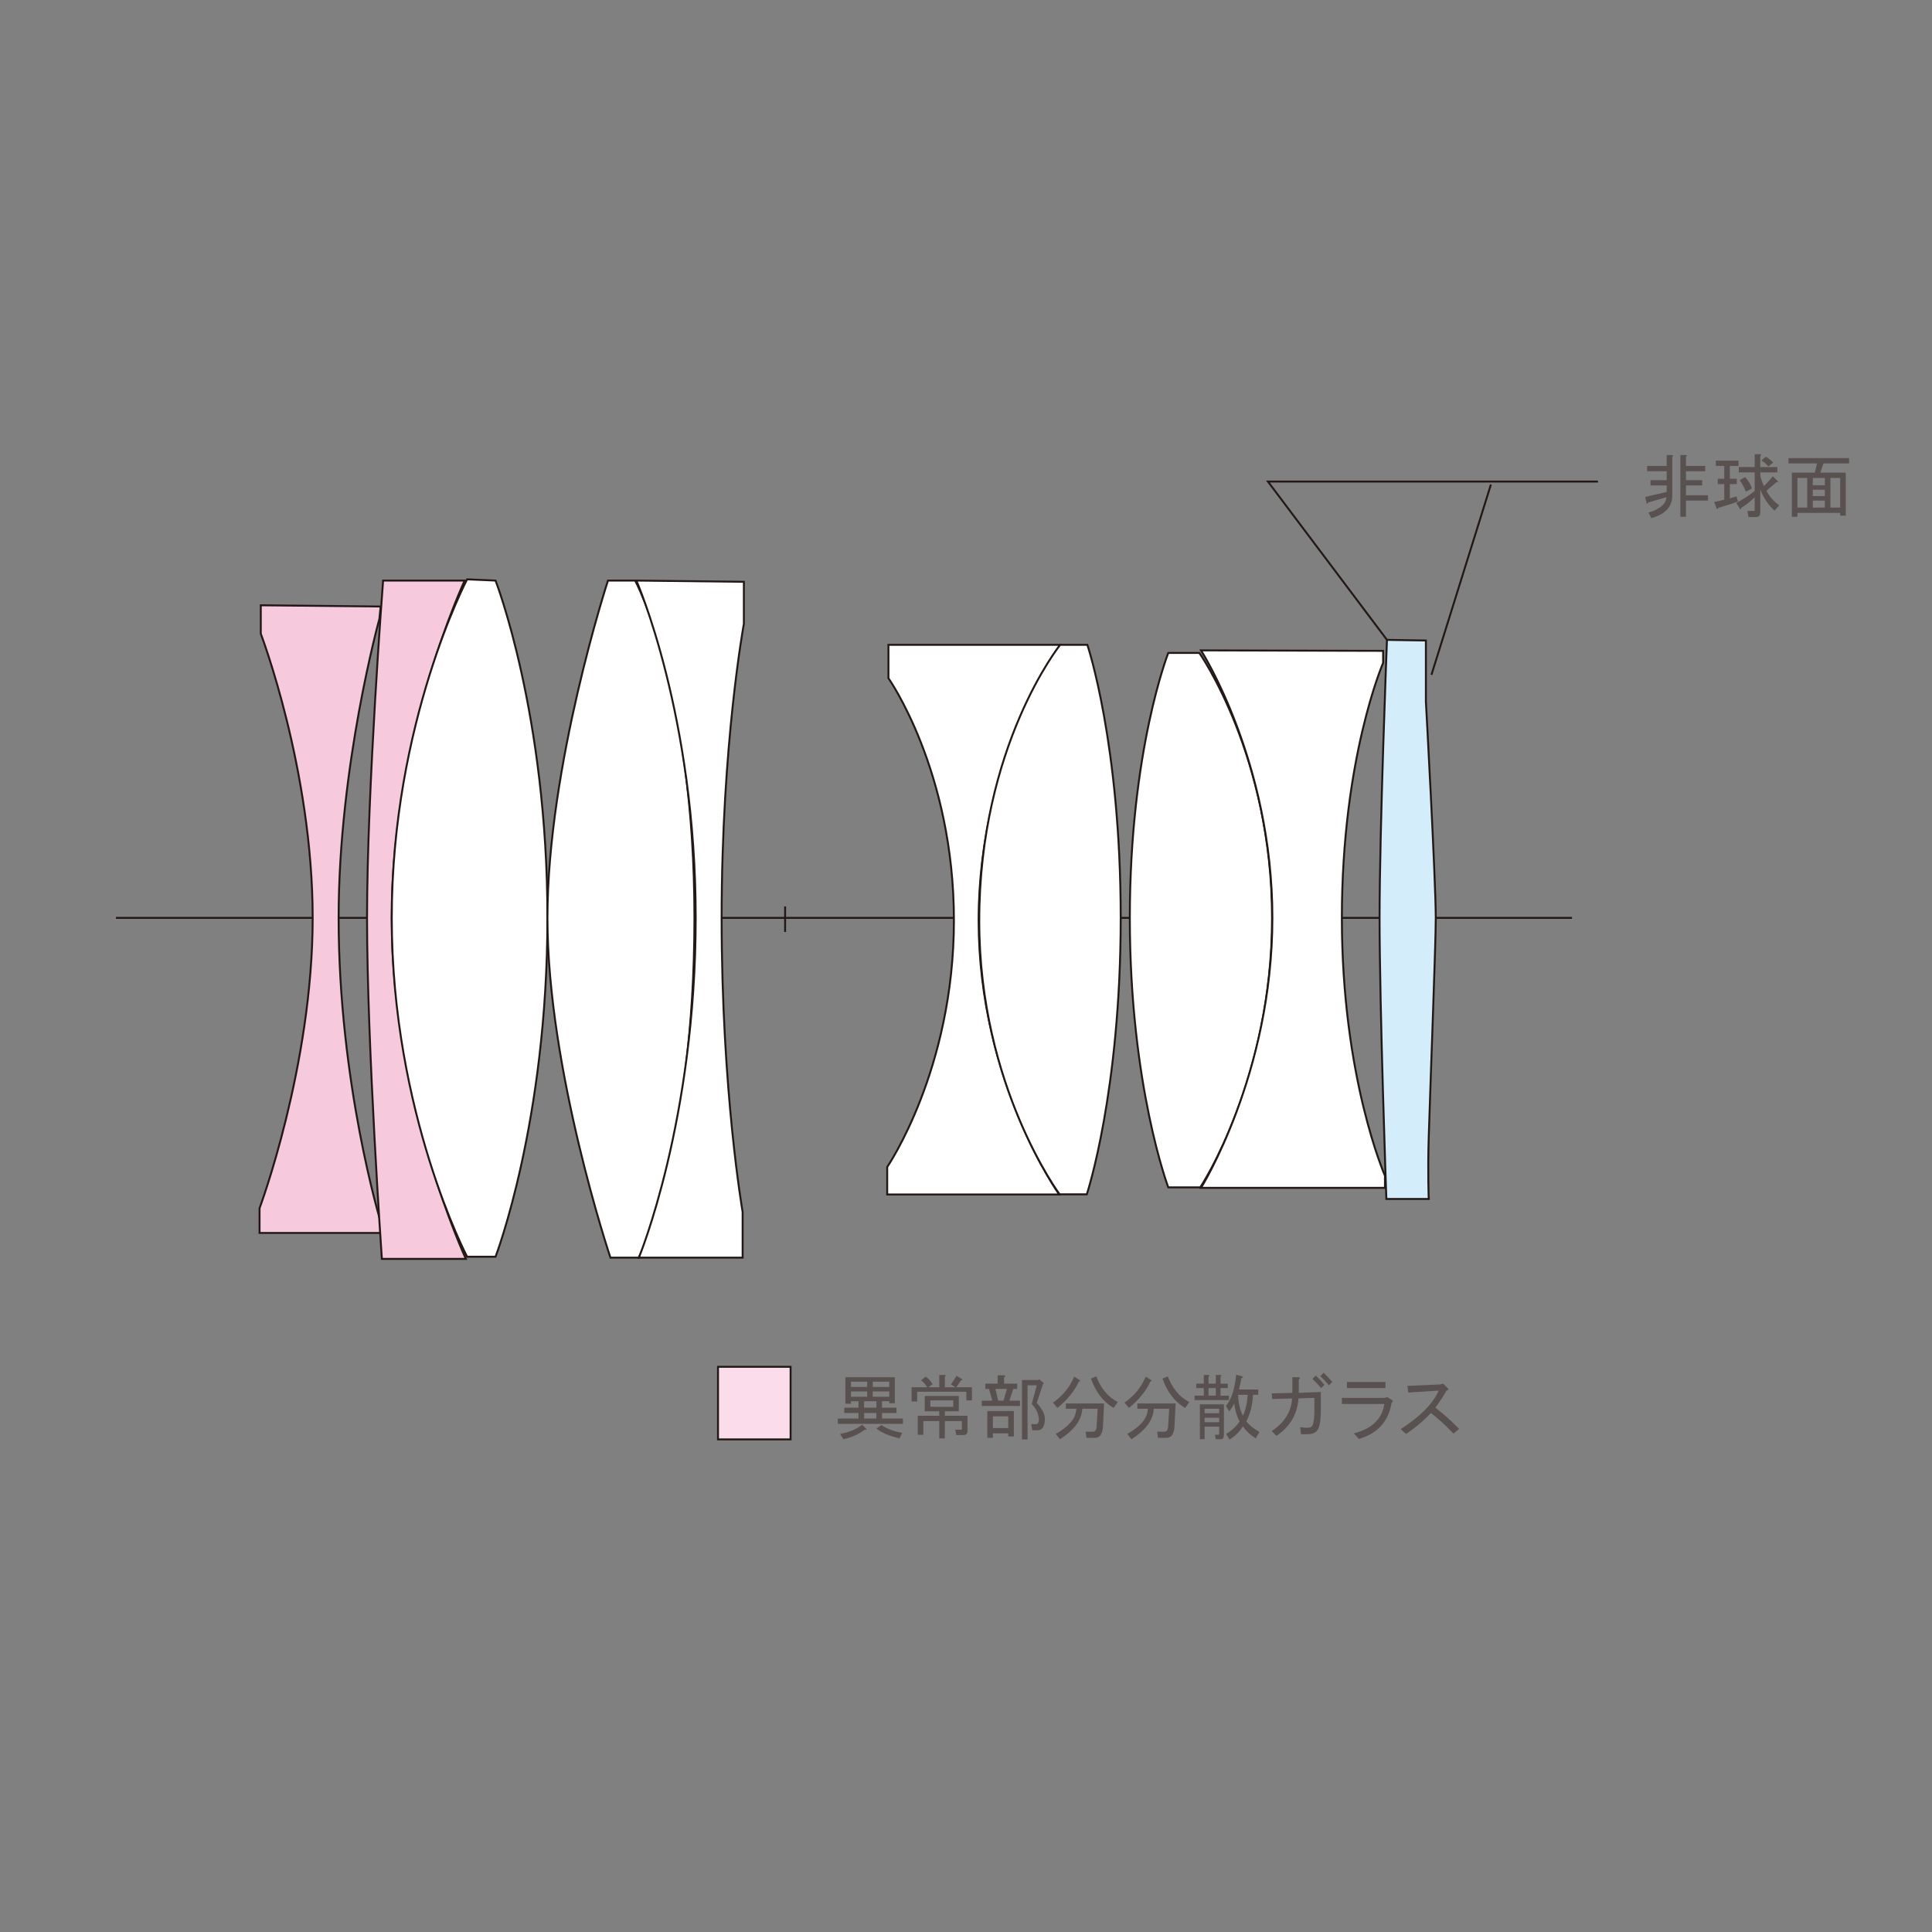 <?xml version="1.0" encoding="utf-8"?>
<!-- Generator: Adobe Illustrator 14.0.0, SVG Export Plug-In . SVG Version: 6.00 Build 43363)  -->
<!DOCTYPE svg PUBLIC "-//W3C//DTD SVG 1.1//EN" "http://www.w3.org/Graphics/SVG/1.1/DTD/svg11.dtd">
<svg version="1.1" id="レイヤー_1" xmlns="http://www.w3.org/2000/svg" xmlns:xlink="http://www.w3.org/1999/xlink" x="0px"
	 y="0px" width="500px" height="500px" viewBox="0 0 500 500" enable-background="new 0 0 500 500" xml:space="preserve">
<rect x="0" y="0" width="500" height="500" fill="#808080" stroke="none"/>
<g>
	<path fill="#59514F" d="M432.784,128.248c0,2.892-1.808,4.844-5.422,5.856l-0.724-1.446c2.988-0.915,4.53-2.241,4.628-3.977
		l-4.772,1.374c-0.049,0.337-0.169,0.41-0.361,0.217l-0.361-1.663l5.567-1.301v-1.663h-4.194v-1.374h4.194v-2.313h-5.062v-1.374
		h5.062v-2.82h1.373c0.386,0.049,0.409,0.193,0.072,0.434V128.248z M441.316,120.583v1.374h-4.989v2.313h4.194v1.374h-4.194v2.53
		h5.712v1.374h-5.712v4.193h-1.445v-15.979h1.373c0.386,0.049,0.409,0.193,0.072,0.434v2.386H441.316z"/>
	<path fill="#59514F" d="M444.281,131.646l-0.651-1.735c0.964-0.192,1.832-0.385,2.604-0.578v-4.049h-1.663v-1.374h1.663v-3.326
		h-2.169v-1.374h5.856v1.374h-2.241v3.326h1.807v1.374h-1.807v3.688l1.734-0.506l0.362,1.301c-1.302,0.531-3.014,1.084-5.134,1.663
		C444.594,131.767,444.473,131.839,444.281,131.646z M459.971,122.247h-4.41v0.868c0.145,0.723,0.457,1.616,0.939,2.675
		c0.771-0.723,1.542-1.566,2.313-2.531l1.302,1.302c0.048,0.242-0.072,0.314-0.361,0.217c-0.867,0.771-1.735,1.518-2.603,2.241
		c0.867,1.591,1.976,2.845,3.325,3.76l-1.229,1.374c-1.495-1.302-2.724-3.109-3.688-5.423v5.929c0,0.771-0.387,1.157-1.157,1.157
		h-1.88l-0.289-1.591h1.591c0.191,0,0.289-0.096,0.289-0.289v-3.254c-1.061,1.061-2.218,1.977-3.471,2.748
		c-0.097,0.338-0.193,0.458-0.289,0.361l-1.013-1.663c1.783-0.868,3.374-1.904,4.772-3.109v-4.772h-4.121v-1.374h4.121v-3.326h1.374
		c0.385,0.049,0.408,0.193,0.072,0.434v2.892h4.41V122.247z M451.801,127.235c-0.338-1.012-0.868-2-1.591-2.964l1.446-0.795
		c0.915,1.061,1.493,2.05,1.735,2.965L451.801,127.235z M457.657,120.729c-0.531-0.626-1.133-1.157-1.808-1.591l1.157-0.94
		c0.625,0.338,1.252,0.844,1.88,1.518L457.657,120.729z"/>
	<path fill="#59514F" d="M477.686,133.454h-1.446v-0.723h-11.063v1.012h-1.446v-11.424h5.929l0.579-2.386h-7.375v-1.374h15.689
		v1.374h-6.651l-0.796,2.386h6.58V133.454z M467.707,131.357v-7.664h-2.53v7.664H467.707z M472.263,123.693h-3.109v1.88h3.109
		V123.693z M472.263,128.393v-1.663h-3.109v1.663H472.263z M472.263,131.357v-1.808h-3.109v1.808H472.263z M476.239,123.693h-2.53
		v7.664h2.53V123.693z"/>
</g>
<path fill="#FFFFFF" d="M30,237.546h376.834H30z"/>
<line fill="none" stroke="#221815" stroke-width="0.5" stroke-miterlimit="10" x1="30.003" y1="237.546" x2="406.834" y2="237.546"/>
<path fill="#FFFFFF" d="M203.186,241.182v-6.6V241.182z"/>
<line fill="none" stroke="#221815" stroke-width="0.5" stroke-miterlimit="10" x1="203.184" y1="234.581" x2="203.184" y2="241.185"/>
<g>
	<defs>
		<rect id="SVGID_1_" y="0" width="500" height="500"/>
	</defs>
	<clipPath id="SVGID_2_">
		<use xlink:href="#SVGID_1_"  overflow="visible"/>
	</clipPath>
	<path clip-path="url(#SVGID_2_)" fill="#F7C9DD" d="M67.49,156.648v7.355c0,0,13.428,35.173,13.428,73.544
		c0,38.373-13.746,75.143-13.746,75.143v6.396h31.334v-2.88c0,0-10.87-35.811-10.87-78.659c0-39.33,10.549-77.382,10.549-77.382
		l0.321-3.198L67.49,156.648z"/>
	<path clip-path="url(#SVGID_2_)" fill="none" stroke="#221815" stroke-width="0.5" stroke-miterlimit="10" d="M67.49,156.648v7.355
		c0,0,13.428,35.173,13.428,73.544c0,38.373-13.746,75.143-13.746,75.143v6.396h31.334v-2.88c0,0-10.87-35.811-10.87-78.659
		c0-39.33,10.549-77.382,10.549-77.382l0.321-3.198L67.49,156.648z"/>
	<path clip-path="url(#SVGID_2_)" fill="#F7C9DD" d="M99.146,150.253c0,0-4.157,54.039-4.157,87.294
		c0,33.256,3.839,88.252,3.839,88.252h21.74c0,0-19.185-41.249-19.185-88.252c0-47.005,18.867-87.294,18.867-87.294H99.146z"/>
	<path clip-path="url(#SVGID_2_)" fill="none" stroke="#221815" stroke-width="0.5" stroke-miterlimit="10" d="M99.146,150.253
		c0,0-4.157,54.039-4.157,87.294c0,33.256,3.839,88.252,3.839,88.252h21.74c0,0-19.185-41.249-19.185-88.252
		c0-47.005,18.867-87.294,18.867-87.294H99.146z"/>
	<path clip-path="url(#SVGID_2_)" fill="#FFFFFF" d="M120.889,149.932c0,0-19.504,37.092-19.504,87.614
		c0,50.523,19.504,87.695,19.504,87.695h7.356c0,0,13.429-34.934,13.429-87.695c0-52.759-13.429-87.294-13.429-87.294
		L120.889,149.932z"/>
	<path clip-path="url(#SVGID_2_)" fill="none" stroke="#221815" stroke-width="0.5" stroke-miterlimit="10" d="M120.889,149.932
		c0,0-19.504,37.092-19.504,87.614c0,50.523,19.504,87.695,19.504,87.695h7.356c0,0,13.429-34.934,13.429-87.695
		c0-52.759-13.429-87.294-13.429-87.294L120.889,149.932z"/>
	<path clip-path="url(#SVGID_2_)" fill="#FFFFFF" d="M157.341,150.253c0,0-15.667,47.964-15.667,87.294
		c0,39.328,16.307,87.933,16.307,87.933h7.354c0,0,14.389-29.098,14.389-87.933c0-58.836-15.349-87.294-15.349-87.294H157.341z"/>
	<path clip-path="url(#SVGID_2_)" fill="none" stroke="#221815" stroke-width="0.5" stroke-miterlimit="10" d="M157.341,150.253
		c0,0-15.667,47.964-15.667,87.294c0,39.328,16.307,87.933,16.307,87.933h7.354c0,0,14.389-29.098,14.389-87.933
		c0-58.836-15.349-87.294-15.349-87.294H157.341z"/>
	<path clip-path="url(#SVGID_2_)" fill="#FFFFFF" d="M164.695,150.253c0,0,15.349,34.854,15.349,87.294
		c0,52.44-14.709,87.933-14.709,87.933h26.858v-11.829c0,0-5.434-31.02-5.434-76.104c0-45.088,5.755-76.103,5.755-76.103v-10.873
		L164.695,150.253z"/>
	<path clip-path="url(#SVGID_2_)" fill="none" stroke="#221815" stroke-width="0.5" stroke-miterlimit="10" d="M164.695,150.253
		c0,0,15.349,34.854,15.349,87.294c0,52.44-14.709,87.933-14.709,87.933h26.858v-11.829c0,0-5.434-31.02-5.434-76.104
		c0-45.088,5.755-76.103,5.755-76.103v-10.873L164.695,150.253z"/>
	<path clip-path="url(#SVGID_2_)" fill="#FFFFFF" d="M229.927,166.879v8.633c0,0,16.946,23.982,16.946,62.675
		c0,38.688-17.266,63.83-17.266,63.83v7.115h44.507c0,0-20.845-29.299-20.845-70.945c0-42.21,21.104-71.308,21.104-71.308H229.927z"
		/>
	<path clip-path="url(#SVGID_2_)" fill="none" stroke="#221815" stroke-width="0.5" stroke-miterlimit="10" d="M229.927,166.879
		v8.633c0,0,16.946,23.982,16.946,62.675c0,38.688-17.266,63.83-17.266,63.83v7.115h44.507c0,0-20.845-29.299-20.845-70.945
		c0-42.21,21.104-71.308,21.104-71.308H229.927z"/>
	<path clip-path="url(#SVGID_2_)" fill="#FFFFFF" d="M274.373,166.879c0,0-20.945,26.061-20.945,71.467
		c0,42.807,20.805,70.746,20.805,70.746h7.034c0,0,8.773-26.459,8.773-71.546c0-45.086-8.633-70.667-8.633-70.667H274.373z"/>
	<path clip-path="url(#SVGID_2_)" fill="none" stroke="#221815" stroke-width="0.5" stroke-miterlimit="10" d="M274.373,166.879
		c0,0-20.945,26.061-20.945,71.467c0,42.807,20.805,70.746,20.805,70.746h7.034c0,0,8.773-26.459,8.773-71.546
		c0-45.086-8.633-70.667-8.633-70.667H274.373z"/>
	<path clip-path="url(#SVGID_2_)" fill="#FFFFFF" d="M302.351,168.979c0,0-9.954,25.201-9.954,68.566
		c0,43.369,9.954,69.747,9.954,69.747h8.274c0,0,18.582-27.856,18.582-69.747c0-41.887-18.821-68.566-18.821-68.566H302.351z"/>
	<path clip-path="url(#SVGID_2_)" fill="none" stroke="#221815" stroke-width="0.5" stroke-miterlimit="10" d="M302.351,168.979
		c0,0-9.954,25.201-9.954,68.566c0,43.369,9.954,69.747,9.954,69.747h8.274c0,0,18.582-27.856,18.582-69.747
		c0-41.887-18.821-68.566-18.821-68.566H302.351z"/>
	<path clip-path="url(#SVGID_2_)" fill="#FFFFFF" d="M310.824,168.319c0,0,18.465,28.859,18.465,69.227
		c0,40.37-18.465,69.867-18.465,69.867h47.603v-3.117c0,0-11.152-25.342-11.152-66.75c0-41.409,10.674-65.991,10.674-65.991v-3.115
		L310.824,168.319z"/>
	<path clip-path="url(#SVGID_2_)" fill="none" stroke="#221815" stroke-width="0.5" stroke-miterlimit="10" d="M310.824,168.319
		c0,0,18.465,28.859,18.465,69.227c0,40.37-18.465,69.867-18.465,69.867h47.603v-3.117c0,0-11.152-25.342-11.152-66.75
		c0-41.409,10.674-65.991,10.674-65.991v-3.115L310.824,168.319z"/>
	<path clip-path="url(#SVGID_2_)" fill="#D3EDFB" d="M358.946,165.601c0,0-1.916,48.923-1.916,71.945
		c0,23.025,1.758,72.746,1.758,72.746h10.973c0,0-0.299-6.74,0-16.152c0.614-19.361,1.816-50.031,1.816-56.593
		c0-9.752-2.558-55.958-2.558-55.958v-15.827L358.946,165.601z"/>
	<path clip-path="url(#SVGID_2_)" fill="none" stroke="#221815" stroke-width="0.5" stroke-miterlimit="10" d="M358.946,165.601
		c0,0-1.916,48.923-1.916,71.945c0,23.025,1.758,72.746,1.758,72.746h10.973c0,0-0.299-6.74,0-16.152
		c0.614-19.361,1.816-50.031,1.816-56.593c0-9.752-2.558-55.958-2.558-55.958v-15.827L358.946,165.601z"/>
	<polyline clip-path="url(#SVGID_2_)" fill="none" stroke="#221815" stroke-width="0.5" stroke-miterlimit="10" points="
		358.946,165.601 328.141,124.627 413.545,124.627 	"/>
	
		<line clip-path="url(#SVGID_2_)" fill="none" stroke="#221815" stroke-width="0.5" stroke-miterlimit="10" x1="385.844" y1="125.398" x2="370.456" y2="174.64"/>
</g>
<g>
	<g>
		<path fill="#59514F" d="M228.257,367.122h5.423v1.374h-16.847v-1.374h5.351v-1.446h-3.688v-1.374h3.688v-1.662h-1.952v0.65h-1.446
			v-6.869h12.798v6.725h-1.446v-0.506h-1.88v1.662h3.76v1.374h-3.76V367.122z M218.279,372.472l-0.868-1.374
			c2.361-0.434,4.266-1.229,5.712-2.386l0.94,0.939c0.336,0.338,0.24,0.459-0.29,0.362
			C222.329,371.122,220.496,371.941,218.279,372.472z M220.232,358.952h4.193v-1.374h-4.193V358.952z M224.425,361.482v-1.374
			h-4.193v1.374H224.425z M223.63,364.301h3.182v-1.662h-3.182V364.301z M223.63,365.675v1.446h3.182v-1.446H223.63z
			 M230.137,357.578h-4.266v1.374h4.266V357.578z M230.137,360.108h-4.266v1.374h4.266V360.108z M232.813,372.255
			c-2.651-0.627-4.652-1.47-6.001-2.531l1.301-0.939c1.349,0.965,3.133,1.639,5.351,2.024L232.813,372.255z"/>
		<path fill="#59514F" d="M238.38,357.216l1.157-0.94c0.771,0.482,1.374,1.133,1.808,1.952l-1.084,0.796h2.82v-3.182h1.374
			c0.385,0.049,0.409,0.193,0.072,0.434v2.748h2.748l-1.157-0.724l1.446-2.241l1.301,0.795c0.337,0.242,0.29,0.362-0.145,0.362
			l-1.229,1.808h4.049v3.397h-1.446v-2.241h-12.726v2.531h-1.446v-3.688h4.049C239.537,358.3,239.006,357.699,238.38,357.216z
			 M247.201,370.014h1.446c0.192,0,0.289-0.097,0.289-0.29v-1.952h-4.41v4.483h-1.446v-4.483h-4.121v3.543h-1.446v-4.916h5.567
			v-1.157h-1.88h-1.88v-3.977h8.821v3.977h-3.615v1.157h5.856v3.977c0,0.674-0.338,1.012-1.012,1.012h-1.88L247.201,370.014z
			 M246.695,362.421h-5.929v1.663h5.929V362.421z"/>
		<path fill="#59514F" d="M258.191,355.915h1.591c0.48,0.097,0.506,0.289,0.072,0.578v1.591h3.397v1.374h-1.012l-1.013,3.036h2.748
			v1.374h-9.905v-1.374h2.747l-0.867-3.036h-0.94v-1.374h3.182V355.915z M255.516,365.169h6.869v6.579h-1.446v-0.795h-3.977v1.157
			h-1.446V365.169z M256.962,366.543v3.036h3.977v-3.036H256.962z M260.577,359.458h-2.965l0.724,3.036h1.374L260.577,359.458z
			 M267.157,370.159l-0.29-1.591h1.157c0.675,0,0.94-0.554,0.795-1.663c-0.192-1.349-0.795-2.53-1.808-3.543l1.302-4.845h-2.386
			v14.027h-1.446v-15.4h4.266l0.145-0.217l1.302,1.084l-0.289,0.217l-1.591,4.845c1.446,1.591,2.145,3.013,2.097,4.266
			c-0.048,1.88-0.699,2.82-1.952,2.82H267.157z"/>
		<path fill="#59514F" d="M273.664,364.375L272.508,363c2.505-1.735,4.338-3.977,5.494-6.725l1.374,0.868
			c0.289,0.192,0.241,0.313-0.145,0.361C278.074,360.012,276.219,362.302,273.664,364.375z M285.739,363.217l-0.29,5.856
			c-0.097,2.024-0.795,3.037-2.097,3.037h-2.169l-0.217-1.591h1.808c0.626,0,0.964-0.409,1.013-1.229l0.289-4.699H280.1
			l-0.072,0.578c-0.338,2.651-2.242,5.086-5.713,7.303l-1.084-1.374c3.133-1.782,4.868-3.662,5.206-5.64l0.145-0.867h-2.748v-1.374
			H285.739z M288.197,364.375c-2.651-1.543-4.604-4.073-5.856-7.593l1.374-0.578c1.156,3.085,3.012,5.303,5.567,6.652
			L288.197,364.375z"/>
		<path fill="#59514F" d="M292.174,364.375L291.018,363c2.505-1.735,4.338-3.977,5.494-6.725l1.374,0.868
			c0.289,0.192,0.241,0.313-0.145,0.361C296.584,360.012,294.729,362.302,292.174,364.375z M304.249,363.217l-0.29,5.856
			c-0.097,2.024-0.795,3.037-2.097,3.037h-2.169l-0.217-1.591h1.808c0.626,0,0.964-0.409,1.013-1.229l0.289-4.699h-3.977
			l-0.072,0.578c-0.338,2.651-2.242,5.086-5.713,7.303l-1.084-1.374c3.133-1.782,4.868-3.662,5.206-5.64l0.145-0.867h-2.748v-1.374
			H304.249z M306.707,364.375c-2.651-1.543-4.604-4.073-5.856-7.593l1.374-0.578c1.156,3.085,3.012,5.303,5.567,6.652
			L306.707,364.375z"/>
	</g>
</g>
<g>
	<g>
		<path fill="#59514F" d="M318.047,362.349h-8.893v-1.156h2.386v-1.952h-1.952v-1.157h1.952v-2.241h1.156
			c0.386,0.049,0.409,0.193,0.072,0.434v1.808h1.88v-2.241h1.157c0.386,0.049,0.409,0.193,0.072,0.434v1.808h1.88v1.157h-1.88v1.952
			h2.169V362.349z M315.517,371.026v-1.808h-3.76v3.254h-1.229v-9.038h6.219v7.953c0,0.724-0.266,1.085-0.796,1.085h-1.302
			l-0.217-1.157h0.796C315.419,371.315,315.517,371.218,315.517,371.026z M311.757,364.591v1.156h3.76v-1.156H311.757z
			 M311.757,368.061h3.76v-1.156h-3.76V368.061z M312.769,359.241v1.952h1.88v-1.952H312.769z M324.988,372.255
			c-1.398-0.868-2.507-1.904-3.326-3.109c-0.965,1.495-2.121,2.627-3.471,3.398l-0.867-1.446c1.397-0.819,2.555-1.88,3.471-3.182
			c-0.771-1.59-1.229-3.156-1.374-4.699c-0.338,0.723-0.771,1.398-1.302,2.024l-0.867-1.374c1.397-1.591,2.289-4.289,2.675-8.098
			l1.374,0.361c0.53,0.242,0.53,0.41,0,0.506c-0.145,0.724-0.361,1.712-0.65,2.965h4.988v1.374h-1.373
			c-0.098,2.555-0.676,4.844-1.735,6.868c0.723,0.917,1.854,1.833,3.398,2.748L324.988,372.255z M322.892,360.976h-2.458
			c0.047,2.073,0.457,3.88,1.229,5.423C322.337,365.001,322.747,363.194,322.892,360.976z"/>
	</g>
</g>
<g>
	<g>
		<path fill="#59514F" d="M336.121,360.469l5.712-0.217v4.483c0,2.362-0.217,4.025-0.65,4.988c-0.435,0.965-1.351,1.446-2.748,1.446
			h-1.735l-0.217-1.808c0.724,0.098,1.349,0.145,1.88,0.145c0.724,0,1.181-0.24,1.374-0.723c0.289-0.771,0.434-2.121,0.434-4.049
			v-2.965l-4.121,0.145c-0.289,4.098-2.194,7.328-5.712,9.688l-1.229-1.229c3.326-2.217,5.085-5.037,5.278-8.46l-5.134,0.145
			l-0.145-1.446l5.351-0.145v-4.049h1.519c0.529,0.098,0.578,0.289,0.145,0.579V360.469z M339.664,356.854l0.867-0.867
			c0.675,0.627,1.422,1.422,2.242,2.386l-0.868,0.868C341.085,358.277,340.339,357.482,339.664,356.854z M341.688,356.131
			l0.867-0.867c0.675,0.627,1.422,1.422,2.242,2.386l-0.868,0.867C343.063,357.505,342.314,356.709,341.688,356.131z"/>
	</g>
</g>
<g>
	<g>
		<path fill="#59514F" d="M350.387,370.954c4.675-1.204,7.303-3.735,7.881-7.592h-10.99v-1.591h11.063l0.651-0.217l1.301,0.795
			c0.29,0.242,0.241,0.459-0.145,0.651c-0.771,4.82-3.591,7.953-8.459,9.399L350.387,370.954z M358.557,359.241h-9.978v-1.591h9.978
			V359.241z"/>
	</g>
</g>
<g>
	<g>
		<path fill="#59514F" d="M377.616,369.796l-1.446,1.229c-2.024-2.12-3.977-3.904-5.856-5.351c-1.88,2.024-4.025,3.832-6.435,5.423
			l-1.374-1.229c5.108-3.325,8.387-6.651,9.833-9.978l-7.881,0.506l-0.217-1.735l8.387-0.361l0.868-0.217l1.156,1.157
			c0.337,0.338,0.241,0.555-0.289,0.65c-0.916,1.591-1.88,3.062-2.892,4.41C373.542,365.892,375.592,367.725,377.616,369.796z"/>
	</g>
</g>
<g>
	<defs>
		<rect id="SVGID_3_" y="0" width="500" height="500"/>
	</defs>
	<clipPath id="SVGID_4_">
		<use xlink:href="#SVGID_3_"  overflow="visible"/>
	</clipPath>
	<rect x="185.821" y="353.727" clip-path="url(#SVGID_4_)" fill="#FADCEA" width="18.783" height="18.787"/>
	
		<rect x="185.821" y="353.727" clip-path="url(#SVGID_4_)" fill="none" stroke="#221815" stroke-width="0.5" stroke-miterlimit="10" width="18.783" height="18.787"/>
</g>
</svg>
